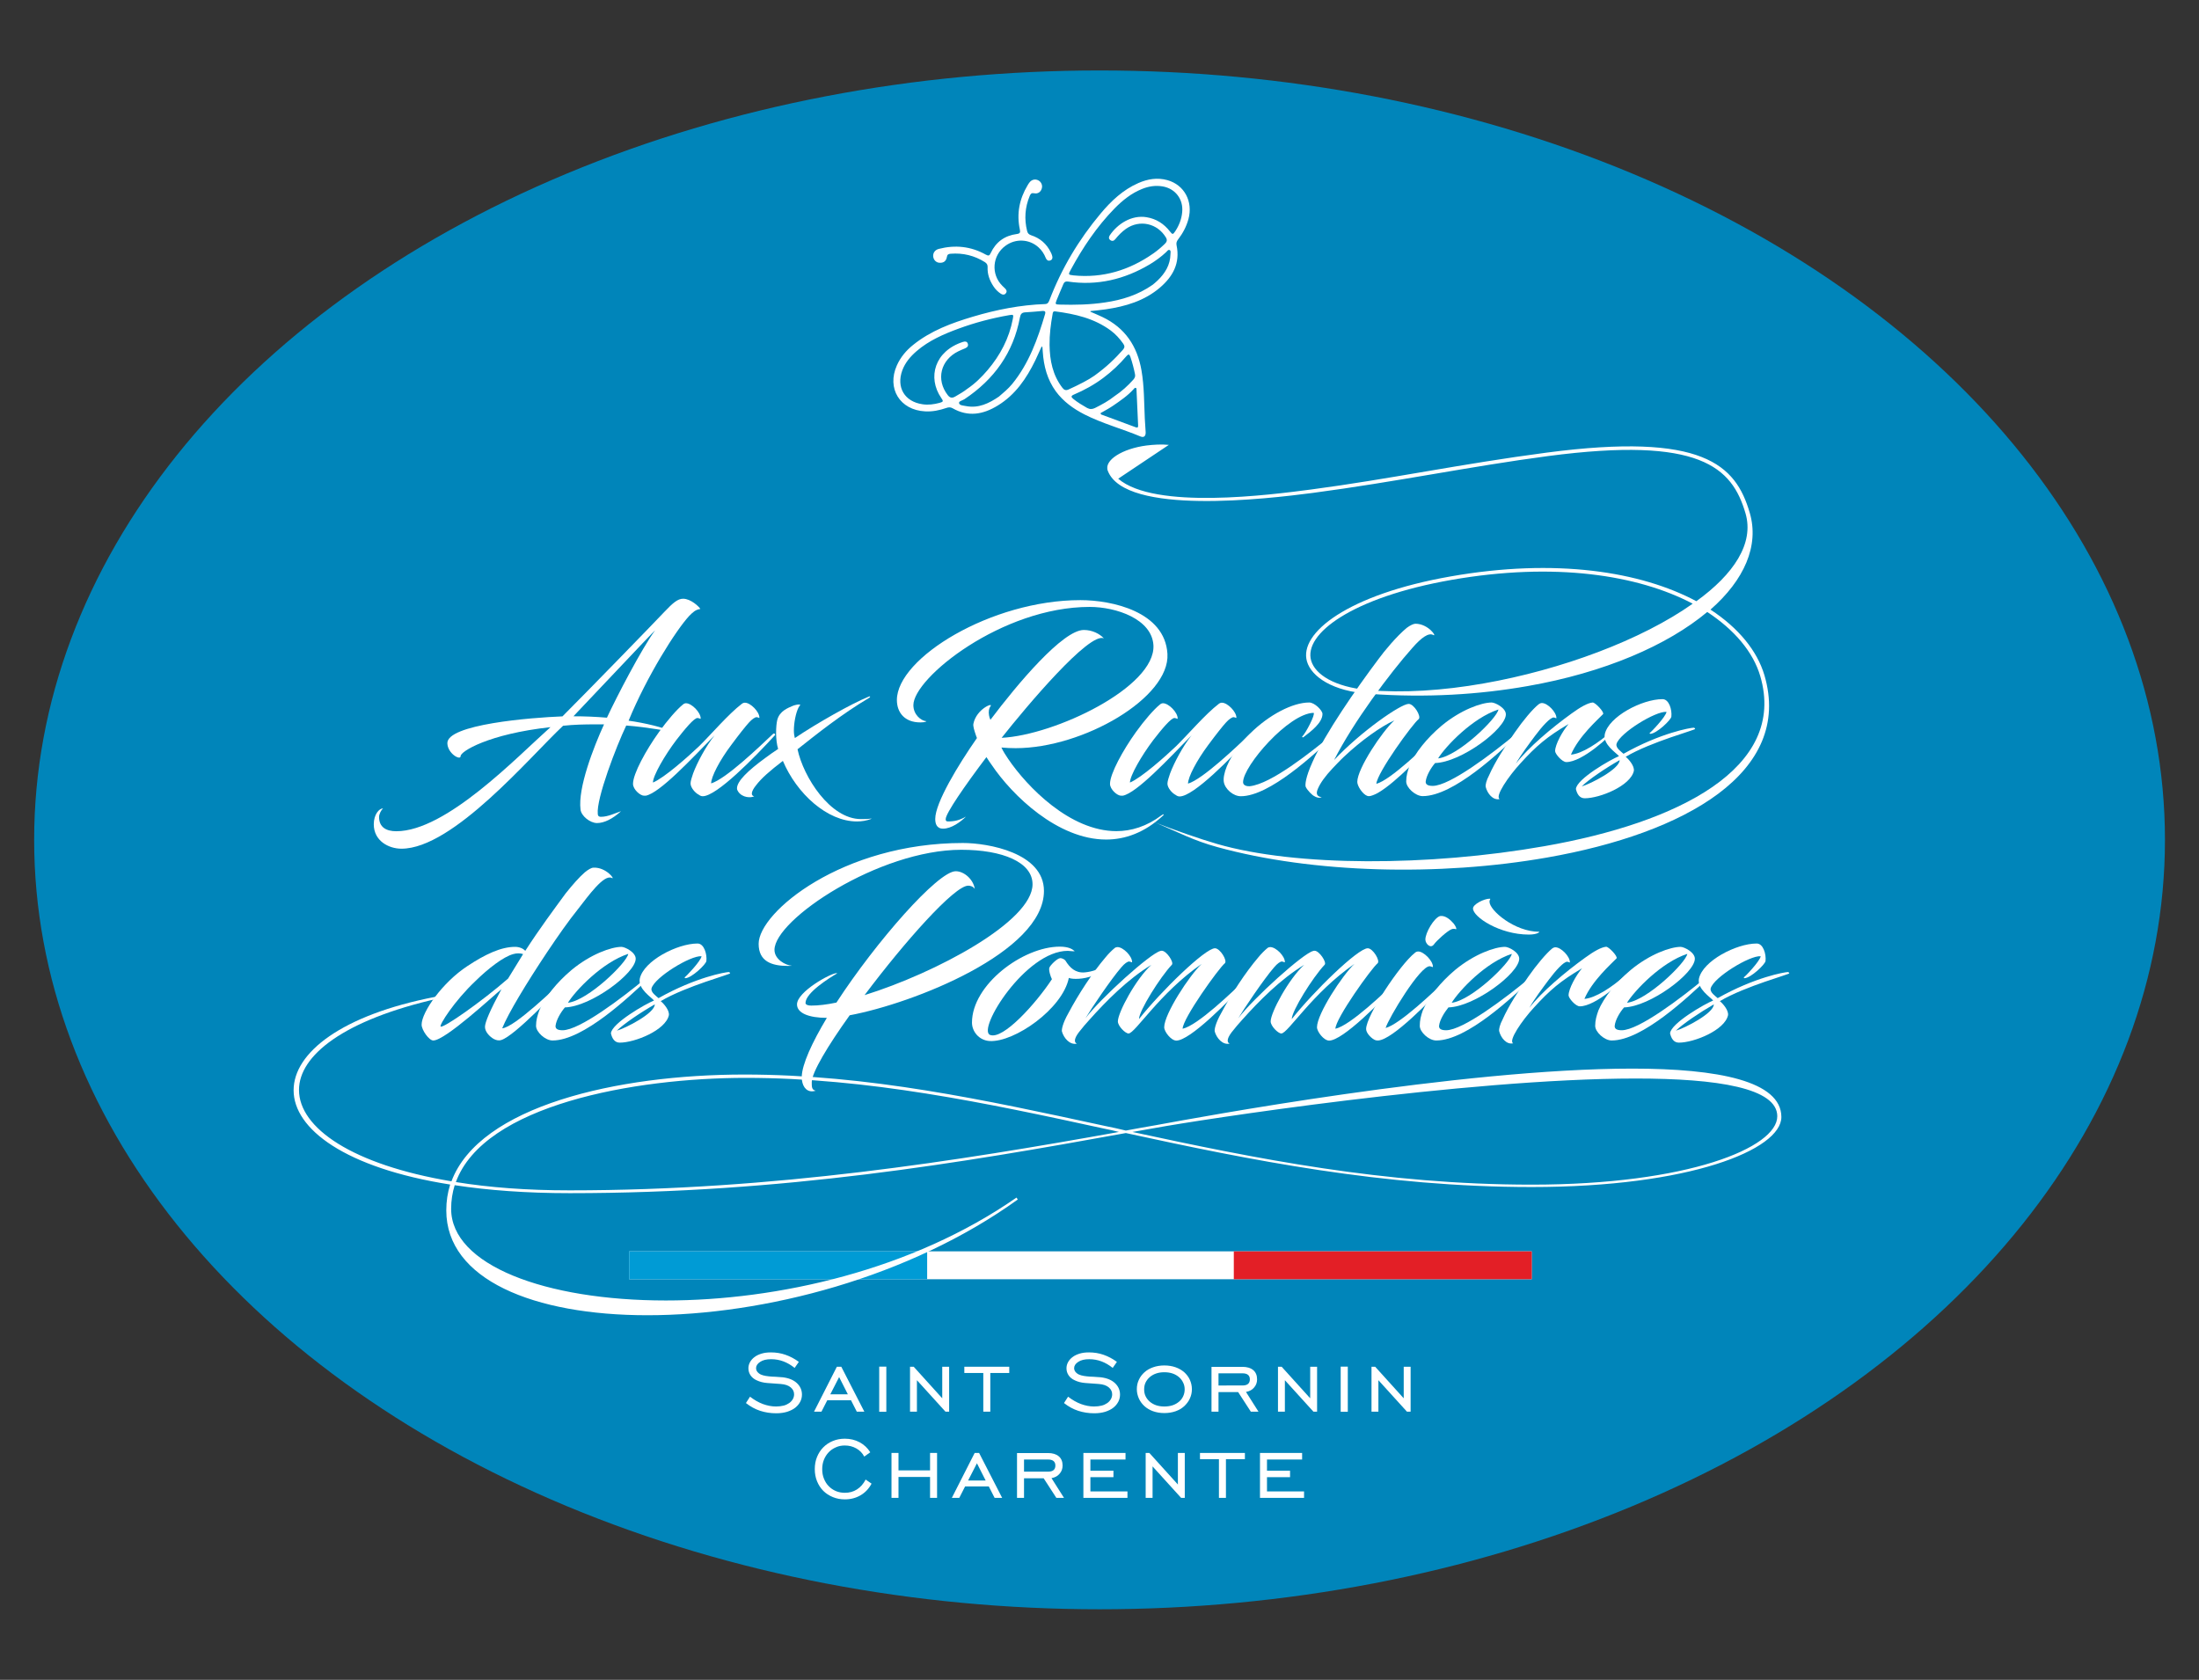 <svg xmlns="http://www.w3.org/2000/svg" xmlns:xlink="http://www.w3.org/1999/xlink" x="0px" y="0px" viewBox="0 0 204.09 155.91" style="enable-background:new 0 0 204.09 155.91;" xml:space="preserve"><rect x="0" y="0" width="204.09" height="155.91" fill="#333333" stroke="none"/><style type="text/css">	.st0{fill:#0085BA;}	.st1{fill:#FFFFFF;}	.st2{fill:#009BD5;}	.st3{fill:#E31F26;}</style><g id="Layer_1">	<ellipse class="st0" cx="102.05" cy="77.95" rx="98.88" ry="71.41"></ellipse>	<g>		<path class="st1" d="M69.61,129.63c0.39,0.3,0.79,0.53,1.19,0.68c0.41,0.15,0.82,0.23,1.22,0.23c0.26,0,0.49-0.03,0.7-0.08   s0.38-0.14,0.53-0.24c0.14-0.1,0.25-0.22,0.33-0.36s0.12-0.29,0.12-0.45c0-0.25-0.1-0.46-0.31-0.64   c-0.21-0.18-0.52-0.29-0.94-0.32c-0.46-0.03-0.87-0.06-1.24-0.09s-0.69-0.11-0.98-0.25c-0.25-0.11-0.44-0.27-0.57-0.46   s-0.2-0.41-0.2-0.65c0-0.21,0.05-0.4,0.15-0.58c0.1-0.18,0.24-0.34,0.42-0.47c0.18-0.14,0.4-0.24,0.66-0.32   c0.26-0.08,0.54-0.11,0.87-0.11c0.46,0,0.91,0.07,1.34,0.22c0.43,0.15,0.85,0.37,1.24,0.66l-0.39,0.56   c-0.67-0.54-1.39-0.81-2.18-0.81c-0.43,0-0.77,0.08-1.02,0.25c-0.25,0.16-0.38,0.36-0.38,0.58c0,0.19,0.09,0.35,0.26,0.48   c0.11,0.09,0.25,0.15,0.4,0.19c0.15,0.04,0.32,0.07,0.51,0.09c0.19,0.02,0.39,0.04,0.61,0.04c0.22,0.01,0.45,0.03,0.7,0.05   c0.57,0.07,1,0.25,1.31,0.54c0.31,0.29,0.47,0.65,0.47,1.06c0,0.23-0.05,0.46-0.16,0.67c-0.11,0.21-0.26,0.39-0.46,0.55   c-0.2,0.16-0.45,0.28-0.75,0.38c-0.3,0.09-0.63,0.14-1.02,0.14c-0.53,0-1.03-0.08-1.49-0.23s-0.9-0.39-1.32-0.72L69.61,129.63z"></path>		<path class="st1" d="M77.67,126.85h0.41l2.14,4.17h-0.7l-0.54-1.06h-2.2l-0.54,1.06h-0.69L77.67,126.85z M78.69,129.41l-0.81-1.6   l-0.82,1.6H78.69z"></path>		<path class="st1" d="M81.6,126.84h0.66v4.19H81.6V126.84z"></path>		<path class="st1" d="M84.46,126.85h0.34l2.65,2.93v-2.93h0.64v4.17h-0.34l-2.65-2.92v2.92h-0.64V126.85z"></path>		<path class="st1" d="M91.26,127.43H89.5v-0.58h4.17v0.58h-1.76v3.59h-0.65V127.43z"></path>		<path class="st1" d="M99.13,129.63c0.39,0.3,0.79,0.53,1.19,0.68c0.41,0.15,0.82,0.23,1.22,0.23c0.26,0,0.49-0.03,0.7-0.08   s0.38-0.14,0.53-0.24c0.14-0.1,0.25-0.22,0.33-0.36s0.12-0.29,0.12-0.45c0-0.25-0.1-0.46-0.31-0.64   c-0.21-0.18-0.52-0.29-0.94-0.32c-0.46-0.03-0.87-0.06-1.24-0.09s-0.69-0.11-0.98-0.25c-0.25-0.11-0.44-0.27-0.57-0.46   s-0.2-0.41-0.2-0.65c0-0.21,0.05-0.4,0.15-0.58c0.1-0.18,0.24-0.34,0.42-0.47c0.18-0.14,0.4-0.24,0.66-0.32   c0.26-0.08,0.54-0.11,0.87-0.11c0.46,0,0.91,0.07,1.34,0.22c0.43,0.15,0.85,0.37,1.24,0.66l-0.39,0.56   c-0.67-0.54-1.39-0.81-2.18-0.81c-0.43,0-0.77,0.08-1.02,0.25c-0.25,0.16-0.38,0.36-0.38,0.58c0,0.19,0.09,0.35,0.26,0.48   c0.11,0.09,0.25,0.15,0.4,0.19c0.15,0.04,0.32,0.07,0.51,0.09c0.19,0.02,0.39,0.04,0.61,0.04c0.22,0.01,0.45,0.03,0.7,0.05   c0.57,0.07,1,0.25,1.31,0.54c0.31,0.29,0.47,0.65,0.47,1.06c0,0.23-0.05,0.46-0.16,0.67c-0.11,0.21-0.26,0.39-0.46,0.55   c-0.2,0.16-0.45,0.28-0.75,0.38c-0.3,0.09-0.63,0.14-1.02,0.14c-0.53,0-1.03-0.08-1.49-0.23s-0.9-0.39-1.32-0.72L99.13,129.63z"></path>		<path class="st1" d="M108.06,131.15c-0.38,0-0.73-0.06-1.04-0.17s-0.58-0.27-0.8-0.47c-0.22-0.2-0.4-0.44-0.52-0.71   c-0.12-0.27-0.19-0.56-0.19-0.87c0-0.31,0.06-0.6,0.19-0.87c0.12-0.27,0.3-0.5,0.52-0.7c0.22-0.2,0.49-0.35,0.8-0.46   s0.66-0.17,1.04-0.17c0.39,0,0.74,0.06,1.05,0.17c0.31,0.11,0.58,0.27,0.8,0.46c0.22,0.2,0.4,0.43,0.52,0.7   c0.12,0.27,0.19,0.56,0.19,0.87c0,0.31-0.06,0.59-0.19,0.87c-0.12,0.27-0.3,0.5-0.52,0.71c-0.22,0.2-0.49,0.36-0.8,0.47   C108.8,131.09,108.45,131.15,108.06,131.15z M108.06,130.54c0.29,0,0.56-0.04,0.79-0.12c0.23-0.08,0.43-0.2,0.59-0.34   c0.17-0.14,0.29-0.31,0.38-0.51c0.09-0.2,0.13-0.41,0.13-0.62s-0.04-0.43-0.14-0.62c-0.09-0.2-0.22-0.37-0.38-0.51   c-0.16-0.14-0.36-0.26-0.59-0.34c-0.23-0.08-0.49-0.12-0.78-0.12s-0.54,0.04-0.77,0.12c-0.23,0.08-0.43,0.2-0.59,0.34   c-0.16,0.14-0.29,0.31-0.38,0.5c-0.09,0.19-0.13,0.4-0.13,0.63s0.04,0.44,0.13,0.63c0.09,0.19,0.22,0.36,0.38,0.5   c0.16,0.14,0.36,0.26,0.59,0.34C107.52,130.5,107.78,130.54,108.06,130.54z"></path>		<path class="st1" d="M113.09,131.02h-0.65v-4.16h2.87c0.43,0,0.76,0.1,1,0.3c0.24,0.2,0.36,0.49,0.36,0.86   c0,0.29-0.09,0.55-0.28,0.76c-0.18,0.22-0.43,0.35-0.75,0.41l1.16,1.83h-0.71l-1.18-1.82h-1.82V131.02z M115.31,128.59   c0.46,0,0.69-0.19,0.69-0.57c0-0.37-0.23-0.56-0.69-0.56h-2.22v1.13H115.31z"></path>		<path class="st1" d="M118.61,126.85h0.34l2.65,2.93v-2.93h0.64v4.17h-0.34l-2.65-2.92v2.92h-0.64V126.85z"></path>		<path class="st1" d="M124.43,126.84h0.66v4.19h-0.66V126.84z"></path>		<path class="st1" d="M127.29,126.85h0.34l2.65,2.93v-2.93h0.64v4.17h-0.34l-2.65-2.92v2.92h-0.64V126.85z"></path>		<path class="st1" d="M80.89,137.7c-0.25,0.47-0.59,0.83-1.02,1.08s-0.91,0.38-1.46,0.38c-0.4,0-0.77-0.07-1.11-0.21   c-0.34-0.14-0.64-0.33-0.89-0.58s-0.44-0.55-0.58-0.89c-0.14-0.35-0.21-0.72-0.21-1.13c0-0.41,0.07-0.79,0.21-1.13   c0.14-0.34,0.33-0.64,0.58-0.89c0.25-0.25,0.54-0.45,0.89-0.59c0.34-0.14,0.71-0.21,1.11-0.21c0.5,0,0.96,0.11,1.37,0.33   c0.41,0.22,0.74,0.53,0.99,0.93l-0.56,0.4c-0.17-0.33-0.42-0.58-0.74-0.76c-0.32-0.18-0.67-0.27-1.06-0.27   c-0.3,0-0.58,0.05-0.83,0.17c-0.26,0.11-0.48,0.26-0.67,0.46s-0.33,0.42-0.44,0.69c-0.11,0.27-0.16,0.57-0.16,0.88   c0,0.32,0.05,0.61,0.16,0.88c0.11,0.27,0.25,0.5,0.44,0.69c0.19,0.2,0.41,0.35,0.67,0.46s0.54,0.16,0.83,0.16   c0.42,0,0.79-0.1,1.12-0.31c0.33-0.21,0.6-0.51,0.81-0.92L80.89,137.7z"></path>		<path class="st1" d="M83.39,139.02h-0.65v-4.17h0.65v1.62h2.93v-1.62h0.65v4.17h-0.65v-1.94h-2.93V139.02z"></path>		<path class="st1" d="M90.46,134.85h0.41l2.14,4.17h-0.7l-0.54-1.06h-2.2l-0.54,1.06h-0.69L90.46,134.85z M91.48,137.41l-0.81-1.6   l-0.82,1.6H91.48z"></path>		<path class="st1" d="M95.04,139.02h-0.65v-4.16h2.87c0.43,0,0.76,0.1,1,0.3c0.24,0.2,0.36,0.49,0.36,0.86   c0,0.29-0.09,0.55-0.28,0.76c-0.18,0.22-0.43,0.35-0.75,0.41l1.16,1.83h-0.71l-1.18-1.82h-1.82V139.02z M97.26,136.59   c0.46,0,0.69-0.19,0.69-0.57c0-0.37-0.23-0.56-0.69-0.56h-2.22v1.13H97.26z"></path>		<path class="st1" d="M100.55,134.85h3.91v0.61h-3.26v1.04h2.14v0.6h-2.14v1.32h3.44v0.6h-4.09V134.85z"></path>		<path class="st1" d="M106.33,134.85h0.34l2.65,2.93v-2.93h0.64v4.17h-0.34l-2.65-2.92v2.92h-0.64V134.85z"></path>		<path class="st1" d="M113.13,135.43h-1.76v-0.58h4.17v0.58h-1.76v3.59h-0.65V135.43z"></path>		<path class="st1" d="M116.94,134.85h3.91v0.61h-3.26v1.04h2.14v0.6h-2.14v1.32h3.44v0.6h-4.09V134.85z"></path>	</g></g><g id="Layer_1_copy_2">	<g>		<g>			<rect x="58.39" y="116.14" class="st1" width="83.77" height="2.59"></rect>		</g>		<rect x="58.39" y="116.14" class="st2" width="27.66" height="2.59"></rect>		<rect x="114.51" y="116.14" class="st3" width="27.66" height="2.59"></rect>	</g>	<g>		<g id="BzMKbH.tif_00000033330194391407545380000000702730342787231379_">			<g>				<path class="st1" d="M101.2,28.93c0.38,0.17,0.76,0.32,1.13,0.5c2.09,1,3.22,2.7,3.61,4.94c0.26,1.49,0.24,2.99,0.31,4.49     c0.02,0.43,0.06,0.85,0.08,1.27c0.01,0.35-0.17,0.51-0.48,0.38c-1.72-0.72-3.54-1.2-5.21-2.05c-1.03-0.53-1.96-1.2-2.65-2.14     c-0.79-1.09-1.12-2.33-1.21-3.66c-0.01-0.14-0.02-0.28-0.03-0.42c0-0.02-0.02-0.04-0.07-0.09c-0.2,0.44-0.39,0.87-0.59,1.29     c-0.82,1.68-1.85,3.2-3.49,4.2c-1.35,0.83-2.74,1.08-4.19,0.25c-0.2-0.11-0.37-0.1-0.57-0.03c-0.64,0.22-1.3,0.36-1.98,0.32     c-2.34-0.12-3.58-2.13-2.62-4.27c0.34-0.76,0.86-1.38,1.51-1.9c1.64-1.32,3.57-2.03,5.55-2.62c2.18-0.65,4.41-1.09,6.7-1.17     c0.24-0.01,0.31-0.15,0.39-0.34c1.13-2.96,2.73-5.64,4.76-8.06c0.98-1.17,2.08-2.21,3.5-2.83c0.87-0.38,1.77-0.53,2.7-0.27     c1.57,0.44,2.39,1.98,1.95,3.61c-0.19,0.7-0.52,1.32-0.96,1.89c-0.13,0.17-0.19,0.33-0.14,0.56c0.34,1.64-0.34,2.88-1.54,3.91     c-1.45,1.24-3.2,1.75-5.04,2.02c-0.47,0.07-0.94,0.11-1.4,0.16C101.2,28.89,101.2,28.91,101.2,28.93z M107.03,23.53     c0.39-0.27,0.75-0.58,1.09-0.91c0.17-0.17,0.23-0.33,0.1-0.56c-0.79-1.34-2.45-1.71-3.72-0.82c-0.38,0.27-0.7,0.6-0.99,0.96     c-0.13,0.16-0.29,0.21-0.47,0.08c-0.16-0.13-0.14-0.29-0.04-0.44c0.71-1.05,2.01-1.91,3.41-1.68c0.91,0.15,1.62,0.61,2.18,1.33     c0.23,0.29,0.27,0.29,0.48-0.02c0.36-0.54,0.59-1.13,0.65-1.78c0.12-1.2-0.64-2.19-1.82-2.39c-0.67-0.11-1.3-0.01-1.91,0.24     c-1,0.4-1.81,1.06-2.55,1.81c-1.65,1.69-2.95,3.63-4.07,5.7c-0.24,0.44-0.23,0.45,0.26,0.51     C102.36,25.83,104.81,25.08,107.03,23.53z M89.77,36.09c0.73-0.49,1.33-1.09,1.89-1.74c1.18-1.39,2-2.95,2.34-4.75     c0.08-0.4,0.06-0.42-0.34-0.35c-1.6,0.28-3.17,0.69-4.69,1.25c-1.39,0.51-2.75,1.1-3.89,2.08c-0.58,0.5-1.07,1.07-1.34,1.8     c-0.57,1.58,0.22,2.9,1.88,3.14c0.54,0.08,1.06,0.01,1.58-0.13c0.36-0.1,0.37-0.15,0.16-0.45c-1.32-1.92-0.6-4.37,2.02-5.21     c0.19-0.06,0.37-0.05,0.44,0.16c0.08,0.23-0.05,0.35-0.25,0.44c-0.21,0.09-0.42,0.17-0.62,0.27c-1.66,0.81-2.1,2.64-0.99,4.07     c0.21,0.27,0.41,0.3,0.7,0.13C89.04,36.58,89.43,36.36,89.77,36.09z M101.57,34.87c1.19-0.86,1.94-1.61,2.65-2.41     c0.17-0.19,0.18-0.35,0.03-0.56c-0.33-0.47-0.71-0.89-1.17-1.23c-1.53-1.13-3.31-1.53-5.14-1.77c-0.21-0.03-0.23,0.11-0.25,0.26     c-0.17,0.94-0.29,1.89-0.28,2.86c0.02,1.43,0.29,2.8,1.19,3.97c0.16,0.21,0.32,0.27,0.57,0.16     C100.12,35.72,101.04,35.25,101.57,34.87z M106.98,26.43c0.1-0.08,0.28-0.23,0.45-0.39c0.7-0.67,1.18-1.45,1.2-2.44     c0-0.14,0.06-0.33-0.07-0.39c-0.14-0.07-0.24,0.11-0.34,0.2c-0.46,0.43-0.97,0.8-1.5,1.12c-2.35,1.4-4.88,2.01-7.62,1.6     c-0.22-0.03-0.33,0.05-0.41,0.24c-0.21,0.5-0.43,1-0.63,1.5c-0.14,0.36-0.12,0.39,0.29,0.4c1.41,0.04,2.82,0.01,4.21-0.2     C104.11,27.84,105.59,27.4,106.98,26.43z M92.71,36.81c0.41-0.35,0.86-0.72,1.23-1.17c1.56-1.91,2.37-4.18,3.06-6.51     c0.06-0.21-0.03-0.28-0.23-0.27c-0.54,0.05-1.08,0.1-1.63,0.13c-0.32,0.02-0.42,0.17-0.48,0.47c-0.61,3.28-2.4,5.76-5.15,7.59     c-0.18,0.12-0.54,0.18-0.5,0.37c0.05,0.22,0.41,0.22,0.65,0.27C90.81,37.91,91.77,37.45,92.71,36.81z M103.45,36.76     c0.65-0.43,1.22-0.95,1.73-1.52c0.13-0.15,0.21-0.3,0.16-0.51c-0.11-0.55-0.25-1.08-0.43-1.61c-0.09-0.27-0.19-0.27-0.37-0.06     c-0.64,0.75-1.35,1.42-2.14,2.01c-0.84,0.63-1.76,1.14-2.73,1.55c-0.28,0.12-0.28,0.23-0.05,0.41c0.4,0.32,0.83,0.58,1.27,0.83     c0.26,0.14,0.48,0.13,0.73,0.01C102.26,37.55,102.89,37.21,103.45,36.76z M102.29,38.26c-0.06,0.02-0.15,0.05-0.14,0.13     c0.02,0.09,0.12,0.11,0.19,0.13c1.02,0.38,2.03,0.76,3.05,1.13c0.15,0.06,0.25,0.05,0.24-0.15c-0.05-1.11-0.1-2.22-0.15-3.32     c0-0.07,0.01-0.16-0.07-0.18c-0.09-0.03-0.15,0.06-0.2,0.12c-0.55,0.61-1.23,1.07-1.9,1.53     C102.99,37.87,102.64,38.06,102.29,38.26z"></path>				<path class="st1" d="M93.32,22.81c-1.23,0.89-1.37,2.65-0.29,3.72c0.08,0.08,0.17,0.16,0.26,0.25c0.13,0.13,0.19,0.28,0.06,0.44     c-0.12,0.16-0.29,0.15-0.45,0.05c-0.28-0.18-0.52-0.42-0.7-0.7c-0.35-0.53-0.57-1.12-0.54-1.77c0.01-0.22-0.07-0.35-0.25-0.47     c-0.97-0.61-2.03-0.87-3.18-0.78c-0.2,0.02-0.31,0.06-0.35,0.3c-0.06,0.38-0.31,0.56-0.67,0.54c-0.32-0.01-0.57-0.26-0.6-0.59     c-0.03-0.33,0.17-0.61,0.52-0.7c1.52-0.39,2.98-0.24,4.36,0.53c0.26,0.14,0.34,0.11,0.46-0.15c0.48-1.02,1.29-1.61,2.41-1.76     c0.32-0.04,0.35-0.15,0.29-0.43c-0.31-1.46-0.04-2.82,0.72-4.09c0.05-0.09,0.11-0.18,0.18-0.27c0.21-0.27,0.53-0.34,0.82-0.19     c0.27,0.14,0.41,0.46,0.32,0.75c-0.09,0.32-0.36,0.52-0.7,0.45c-0.24-0.05-0.33,0.03-0.42,0.24c-0.44,1.06-0.52,2.15-0.24,3.27     c0.05,0.2,0.16,0.31,0.36,0.38c0.84,0.27,1.46,0.81,1.84,1.6c0.05,0.1,0.09,0.19,0.12,0.3c0.06,0.19,0.03,0.37-0.17,0.44     c-0.21,0.08-0.34-0.04-0.42-0.22c-0.15-0.38-0.36-0.71-0.67-0.99C95.55,22.19,94.27,22.11,93.32,22.81z"></path>			</g>		</g>		<g>			<g>				<g>					<path class="st1" d="M58.34,66.89c1.43,0.19,3.46,0.67,3.8,0.97c0,0.04-1.97-0.37-4-0.52h-0.02c-0.91,1.9-2.79,6.79-2.64,8.21      c0.02,0.24,0.17,0.26,0.3,0.26c0.65,0,1.34-0.35,1.86-0.52c-0.78,0.71-1.56,1.1-2.23,1.1c-0.65,0-1.47-0.67-1.53-1.25      c-0.26-2.01,1.21-5.79,2.18-7.91c-0.28,0-0.54,0-0.82,0c-0.99,0-1.97,0.02-2.98,0.13c-3.03,2.83-10.2,11.41-15,11.41      c-1.17,0-2.57-0.71-2.57-2.27c0-0.91,0.5-1.47,0.86-1.47c-0.17,0.15-0.37,0.52-0.37,0.8c0,0.95,0.67,1.32,1.6,1.32      c4.63,0,11.18-6.87,14.31-9.66c-5.75,0.63-8.39,2.27-8.34,2.7c-0.02,0.41-1.19-0.24-1.23-1.19c-0.09-1.77,7.78-2.4,10.66-2.51      h0.02c2.23-2.23,8.3-8.47,9.47-9.71c0.78-0.82,1.23-1.21,1.73-1.21c0.71,0,1.49,0.74,1.6,0.95c-0.45,0.06-0.69,0.3-1.04,0.65      C62.73,58.5,60.05,62.74,58.34,66.89z M53.22,66.48c1.02,0,2.05,0.04,3.11,0.13c0.89-1.92,3.22-6.4,4.47-8.11      C60.57,58.72,60.35,58.94,53.22,66.48z"></path>					<path class="st1" d="M66.32,68.25c-2.18,2.23-5.08,5.34-6.38,5.6c-0.04,0-0.17,0-0.17,0c-0.35,0-1.02-0.58-1.02-1.1      c0-0.93,1.19-3.11,2.42-4.82c0.76-1.06,1.66-2.1,2.2-2.53c0.11-0.11,0.24-0.13,0.3-0.13c0.52,0,1.36,0.84,1.36,1.41      c0,0.09-0.09-0.02-0.28-0.04c-0.32-0.04-1.23,1.08-1.97,2.03c-1.1,1.45-2.18,3.33-2.18,3.96c1.04-0.43,3.24-2.38,4.28-3.37      c1.12-1.1,2.72-2.98,3.96-3.93c0.11-0.09,0.22-0.11,0.3-0.11c0.52,0,1.34,0.84,1.34,1.38c0,0.09-0.06-0.02-0.26-0.04      c-0.15,0-0.43,0.19-0.71,0.5c-0.32,0.35-0.93,1.12-1.64,2.08C66.79,70.57,66,72.1,66,72.71c1.36-0.41,4.43-3.35,5.75-4.6      c0.13-0.11,0.24,0.07,0.17,0.13c-1.88,2.05-5.4,5.66-6.7,5.66c-0.11,0-0.24-0.04-0.35-0.13c-0.35-0.17-0.78-0.67-0.78-1.06      c0-0.22,0.13-0.61,0.24-0.93C64.7,70.78,65.52,69.25,66.32,68.25z"></path>					<path class="st1" d="M71.05,70.33c0.37-0.28,0.78-0.56,1.17-0.82c-0.13-0.41-0.19-0.97-0.19-1.49c0-0.48,0.04-0.93,0.11-1.21      c0.22-0.82,0.97-1.1,1.49-1.32c0.19-0.06,0.56-0.17,0.65-0.06c-0.04,0.04-0.06,0.06-0.17,0.24c-0.26,0.52-0.43,1.43-0.43,2.14      c0,0.26,0.04,0.52,0.09,0.69c2.08-1.4,5.27-3.2,6.87-3.85c0.15-0.06,0.15,0.04,0.04,0.11c-2.53,1.49-4.97,3.44-6.66,4.78      c0.54,2.57,3.03,6.48,5.88,6.48c0.32,0,0.63,0,0.89-0.04c0.06-0.02,0.15,0,0.02,0.04c-0.39,0.15-0.84,0.22-1.28,0.22      c-2.75,0-5.58-2.57-6.87-5.62c-1.19,0.91-1.99,1.6-2.51,2.29c-0.45,0.56-0.48,0.95-0.15,0.99c-0.3,0.17-1.1,0.15-1.49-0.43      c-0.06-0.09-0.11-0.19-0.11-0.3C68.4,72.51,69.39,71.54,71.05,70.33z"></path>					<path class="st1" d="M103.61,77.14c1.38,0,2.81-0.43,4.19-1.47c0.22-0.17,0.26-0.06,0.13,0.04c-1.71,1.58-3.52,2.21-5.27,2.21      c-4.5,0-8.73-4.11-10.63-6.94c-0.13-0.17-0.3-0.43-0.48-0.71c-2.01,2.66-3.78,5.23-3.78,5.75c0,0.13,0.02,0.22,0.22,0.22      c0.61,0,1.06-0.11,1.66-0.45c-0.5,0.5-1.36,1.12-2.12,1.12c-0.65,0-0.73-0.54-0.73-0.91c0-1.49,2.12-4.99,3.87-7.5l-0.09-0.24      c-0.17-0.5-0.28-0.86-0.24-1.08c0.28-1.4,1.92-2.03,1.58-1.62c-0.13,0.17-0.19,0.48-0.13,0.82c0.02,0.13,0.06,0.28,0.13,0.43      c2.51-3.33,6.72-8.34,8.67-8.34c0.78,0,1.47,0.35,1.86,0.78c-1.34-0.63-7.18,6.31-9.49,9.23c4.93-0.24,14.31-4.71,14.09-8.6      c-0.15-2.42-3.44-3.55-5.92-3.55c-8.13,0-16.36,6.59-16.36,9.12c0,0.86,0.69,1.45,1.21,1.49c0,0-0.06,0.11-0.56,0.11      c-1.47,0-2.18-0.93-2.18-2.08c0-3.89,8.75-9.27,17.03-9.27c2.92,0,7.85,1.06,8.08,4.99c0.24,4.06-7.8,8.75-14.09,8.75      c-0.45,0-0.89-0.02-1.32-0.06c0.17,0.37,0.41,0.73,0.63,1.06C95.33,73.03,99.31,77.14,103.61,77.14z"></path>					<path class="st1" d="M110.59,68.25c-2.18,2.23-5.08,5.34-6.38,5.6c-0.04,0-0.17,0-0.17,0c-0.35,0-1.02-0.58-1.02-1.1      c0-0.93,1.19-3.11,2.42-4.82c0.76-1.06,1.66-2.1,2.2-2.53c0.11-0.11,0.24-0.13,0.3-0.13c0.52,0,1.36,0.84,1.36,1.41      c0,0.09-0.09-0.02-0.28-0.04c-0.32-0.04-1.23,1.08-1.97,2.03c-1.1,1.45-2.18,3.33-2.18,3.96c1.04-0.43,3.24-2.38,4.28-3.37      c1.12-1.1,2.72-2.98,3.96-3.93c0.11-0.09,0.22-0.11,0.3-0.11c0.52,0,1.34,0.84,1.34,1.38c0,0.09-0.06-0.02-0.26-0.04      c-0.15,0-0.43,0.19-0.71,0.5c-0.32,0.35-0.93,1.12-1.64,2.08c-1.08,1.45-1.88,2.98-1.88,3.59c1.36-0.41,4.43-3.35,5.75-4.6      c0.13-0.11,0.24,0.07,0.17,0.13c-1.88,2.05-5.4,5.66-6.7,5.66c-0.11,0-0.24-0.04-0.35-0.13c-0.35-0.17-0.78-0.67-0.78-1.06      c0-0.22,0.13-0.61,0.24-0.93C108.97,70.78,109.79,69.25,110.59,68.25z"></path>					<path class="st1" d="M116,72.97c1.99-0.22,5.62-3.13,7.72-4.84c0.07-0.04,0.22,0.04,0.15,0.11c-1.86,1.75-6.03,5.66-8.71,5.66      c-0.69,0-1.47-0.65-1.58-1.34c-0.02-0.17-0.02-0.39,0.04-0.65c0.17-0.91,0.95-2.42,2.4-3.83c1.77-1.75,3.96-2.88,5.49-2.88      c0.5,0,1.23,0.74,1.23,1.06c0,0.82-1.06,1.62-1.77,2.16c-0.04,0.04-0.15,0-0.11-0.06c0.35-0.35,1.23-2.05,1.06-2.2      c-2.31,0.04-6.55,4.93-6.55,6.44C115.37,72.94,115.8,72.99,116,72.97z"></path>					<path class="st1" d="M123.82,70.54c2.46-2.62,6.18-5.21,6.92-5.21c0.5,0,1.19,1.17,0.93,1.41c-0.56,0.43-3.87,4.99-3.93,6.01      c1.34-0.37,4.41-3.37,5.77-4.65c0.15-0.11,0.26,0.07,0.19,0.13c-1.56,1.66-4.13,4.37-5.75,5.32c-0.17,0.11-0.5,0.26-0.73,0.32      c-0.09,0.02-0.17,0.04-0.32,0c-0.43-0.15-0.93-0.91-0.93-1.3c0-1.23,2.31-4.69,3.44-5.71c-1.28,0.58-3.11,1.9-4.67,3.37      c-0.22,0.19-1.08,1.1-1.08,1.1c-0.65,0.69-1.12,1.34-1.34,1.86c-0.19,0.43-0.15,0.73,0.35,0.8c-0.26,0.11-0.5,0.02-0.71-0.11      c-0.15-0.06-0.63-0.52-0.78-0.86c-0.06-0.17-0.02-0.86,0.63-2.29c1.15-2.62,4.09-6.85,6.12-9.55c0.58-0.8,1.69-2.12,2.62-2.9      c0.35-0.26,0.65-0.39,0.82-0.39c1.21,0,2.05,1.28,1.64,1.04c-0.43-0.22-1.08,0.24-1.9,1.17      C128.97,62.5,125.58,67.06,123.82,70.54z"></path>					<path class="st1" d="M132.32,72.53c-0.02,0.26,0.17,0.41,0.65,0.41c1.58,0,5.53-3,7.72-4.82c0.06-0.04,0.22,0.06,0.15,0.13      c-1.62,1.51-5.92,5.64-8.8,5.64c-0.67,0-1.53-0.78-1.53-1.36c0-0.52,0.13-0.95,0.3-1.43c0.52-1.23,1.62-2.59,2.98-3.74      c1.79-1.49,3.72-2.16,4.65-2.16c0.32,0,1.32,0.5,1.32,1.1c0,1.34-4.15,4.45-6.57,4.52C132.8,71.28,132.39,71.97,132.32,72.53z       M133.47,70.39c1.88-0.22,5.47-3.72,5.6-4.54C136.67,66.63,134.18,69.25,133.47,70.39z"></path>					<path class="st1" d="M142.81,65.36c0.13-0.09,0.22-0.11,0.3-0.11c0.52,0,1.34,0.84,1.34,1.38c0,0.09-0.07-0.02-0.24-0.04      c-0.32-0.02-1.08,0.82-1.73,1.69c-0.58,0.78-1.34,1.79-1.79,2.59c1.15-1.49,3.31-3.31,5.17-4.65c0.84-0.61,1.49-0.97,1.95-1.02      c0.24-0.02,1.12,0.91,0.97,1.08c-0.48,0.5-2.27,2.08-2.98,3.76c1.04-0.09,2.53-1.06,3.87-2.25c0.02-0.02,0.15-0.04,0.17,0      c-0.39,0.52-2.98,2.94-4.47,2.94c-0.39,0-1.04-0.76-1.04-1.02c0-0.61,0.69-1.86,1.25-2.51c-1.99,1.17-3,2.03-4.47,3.65      c-1.1,1.19-2.4,3.09-1.92,3.31c-0.63,0.15-1.15-0.52-1.3-1.12c-0.04-0.19,0.06-0.61,0.32-1.1c0.54-1.23,1.51-2.72,2.38-3.96      C141.34,66.89,142.26,65.79,142.81,65.36z"></path>					<path class="st1" d="M150.03,69.05c-0.09,0.37,0.43,0.71,0.65,0.91c3.46-1.95,6.23-2.42,6.51-2.42c0.04,0,0.13,0.04,0.13,0.11      c0.19,0.06-4.09,1.19-6.44,2.59c0.28,0.22,0.82,0.84,0.76,1.3c-0.3,1.4-3.16,2.55-4.56,2.55c-0.48,0-0.71-0.39-0.82-0.86      c0.06-0.93,3.24-2.75,4-3.05c-0.24-0.3-1.51-1.08-1.32-2.03c0.35-1.64,3.46-3.26,5.36-3.26c0.61,0,0.89,0.99,0.82,1.62      c-0.02,0.3-1.38,1.6-1.97,1.6c-0.02,0-0.07-0.09-0.04-0.09c0.07,0,1.51-1.51,1.56-1.95C153.66,65.98,150.31,68.04,150.03,69.05      z M146.8,72.99c0.84-0.24,3.52-1.62,3.52-2.44C149.03,71.28,147.43,72.36,146.8,72.99z"></path>				</g>			</g>			<g>				<g>					<path class="st1" d="M48.75,88.25c1.34-2.08,2.68-3.87,3.74-5.32c0.67-0.84,1.28-1.53,1.79-1.97c0.32-0.26,0.61-0.43,0.8-0.43      c1.21-0.06,2.08,1.19,1.69,0.95c-0.73-0.35-2.18,1.69-3.09,2.85c-0.95,1.19-1.84,2.46-2.9,4.04c-1.9,2.85-3.63,5.71-4.17,7.07      c1.15-0.09,4.95-3.78,5.9-4.67c0.13-0.11,0.24,0.07,0.17,0.13c-1.04,1.17-4.91,5.23-6.14,5.62c-0.26,0.09-0.5,0.02-0.71-0.09      c-0.35-0.19-0.82-0.65-0.82-1.12c0-0.43,0.48-1.56,1.53-3.5c-0.76,0.61-5.21,4.76-6.33,4.76c-0.39,0-1.08-0.97-1.08-1.47      c0-1.17,1.95-3.93,4.24-5.43c1.66-1.1,3.13-1.79,4.43-1.79C48.21,87.88,48.55,88.03,48.75,88.25z M48.55,88.55      c-0.28-0.09-0.61-0.09-0.91,0c-0.91,0.24-2.33,1.34-3.52,2.51c-1.95,1.84-3.39,4.11-3.22,4.22c0.26,0.15,3.72-2.25,6.25-4.45      L48.55,88.55z"></path>					<path class="st1" d="M51.56,95.21c-0.02,0.26,0.17,0.41,0.65,0.41c1.58,0,5.53-3,7.72-4.82c0.06-0.04,0.22,0.06,0.15,0.13      c-1.62,1.51-5.92,5.64-8.8,5.64c-0.67,0-1.53-0.78-1.53-1.36c0-0.52,0.13-0.95,0.3-1.43c0.52-1.23,1.62-2.59,2.98-3.74      c1.79-1.49,3.72-2.16,4.65-2.16c0.32,0,1.32,0.5,1.32,1.1c0,1.34-4.15,4.45-6.57,4.52C52.04,93.96,51.63,94.65,51.56,95.21z       M52.71,93.07c1.88-0.22,5.47-3.72,5.6-4.54C55.91,89.31,53.42,91.92,52.71,93.07z"></path>					<path class="st1" d="M60.47,91.73c-0.09,0.37,0.43,0.71,0.65,0.91c3.46-1.95,6.23-2.42,6.51-2.42c0.04,0,0.13,0.04,0.13,0.11      c0.19,0.06-4.09,1.19-6.44,2.59c0.28,0.22,0.82,0.84,0.76,1.3c-0.3,1.4-3.16,2.55-4.56,2.55c-0.48,0-0.71-0.39-0.82-0.86      c0.06-0.93,3.24-2.75,4-3.05c-0.24-0.3-1.51-1.08-1.32-2.03c0.35-1.64,3.46-3.26,5.36-3.26c0.61,0,0.89,0.99,0.82,1.62      c-0.02,0.3-1.38,1.6-1.97,1.6c-0.02,0-0.07-0.09-0.04-0.09c0.06,0,1.51-1.51,1.56-1.95C64.1,88.66,60.75,90.71,60.47,91.73z       M57.25,95.66c0.84-0.24,3.52-1.62,3.52-2.44C59.47,93.96,57.87,95.04,57.25,95.66z"></path>					<path class="st1" d="M76.74,94.47c-1.69,0-2.77-0.45-2.77-1.25c0-1.17,3.13-2.9,3.67-2.9c0.02,0,0.04,0,0.06,0.02      c-0.67,0.39-2.94,1.79-2.94,2.75c0,0.11,0.13,0.24,0.54,0.24c0.65,0,1.43-0.09,2.33-0.28c3.67-5.64,9.42-12.19,11.07-12.19      c0.78,0,1.64,0.76,1.77,1.64c-0.17-0.24-0.41-0.3-0.61-0.3c-1.28,0-5.92,5.23-9.62,10.16c6.59-2.05,15.59-6.83,15.59-10.29      c0-2.05-2.79-3.2-6.61-3.2c-7.63,0-17.34,6.48-17.34,9.29c0,0.89,1.04,1.43,1.6,1.47c0,0,0,0.02-0.35,0.02      c-1.53,0-2.72-0.43-2.72-2.05c0-2.94,7.78-9.36,18.96-9.36c2.33,0,7.52,0.91,7.52,4.45c0,5.68-12.13,10.44-18.03,11.54      c-2.03,2.83-3.52,5.32-3.52,6.2c0,0.41-0.02,0.73,0.37,0.8c-0.11,0.04-0.26,0.06-0.35,0.06c-0.58,0-0.95-0.54-0.95-1.34      C74.43,98.8,75.36,96.77,76.74,94.47z"></path>					<path class="st1" d="M99.1,88.25c-3.91,0-8.43,7.28-7.22,7.8c1.21,0.5,4.3-2.96,5.75-5.17c-0.11-0.19-0.32-0.84-0.24-1.06      c0.07-0.22,0.71-0.86,0.99-0.89c0.22-0.02,0.45,0.15,0.5,0.22c0.41,0.67,0.93,1.17,1.79,1.1c1.45-0.13,2.25-0.97,2.49-0.95      c-0.11,0.3-0.97,1.02-2.03,1.36c-0.48,0.15-0.93,0.19-1.28,0.19c-0.32,0-0.54-0.04-0.65-0.09c-0.58,2.88-5.06,5.99-7.35,5.86      c-0.99-0.06-1.64-0.89-1.64-1.71c0-3.52,4.73-7.05,8.15-7.05c0.82,0,1.17,0.24,1.32,0.37c0.11,0.06,0.04,0.06-0.04,0.06      C99.42,88.29,99.25,88.25,99.1,88.25z"></path>					<path class="st1" d="M108.05,95.34c0-1.23,2.36-4.84,3.48-5.88c-3.93,2.72-6.18,6.46-6.79,6.46c-0.3,0-0.99-0.69-0.99-1.12      c0-0.82,1.66-3.93,3.11-5.25c-2.18,1.32-4.19,3.35-5.77,5.12c-0.37,0.41-0.61,0.69-0.76,0.89c-0.61,0.71-0.71,1.15-0.39,1.3      c-0.65,0.15-1.21-0.52-1.38-1.12c-0.04-0.15,0.04-0.73,0.61-1.73c0.93-1.75,2.23-3.74,3.42-5.14c0.3-0.37,0.61-0.67,0.84-0.86      c0.09-0.09,0.22-0.11,0.28-0.11c0.54,0,1.36,0.84,1.36,1.38c0,0.09-0.09-0.02-0.26-0.04c-0.15-0.02-0.45,0.19-0.74,0.54      c-0.93,1.06-2.83,3.89-3.33,4.73c1.38-1.84,6.05-6.05,6.96-6.25c0.04-0.02,0.09-0.02,0.13-0.02c0.43,0,1.15,1.08,0.93,1.3      c-1.1,1.17-3.05,4.28-3.05,5.04c2.03-2.57,6.14-6.57,7.05-6.57c0.48,0,1.19,1.17,0.91,1.4c-0.54,0.43-3.91,5.12-3.91,6.07      c1.41-0.32,4.56-3.37,5.94-4.69c0.15-0.11,0.26,0.07,0.19,0.13c-1.88,2.05-5.45,5.66-6.72,5.66      C108.68,96.57,108.05,95.75,108.05,95.34z"></path>					<path class="st1" d="M122.23,95.34c0-1.23,2.36-4.84,3.48-5.88c-3.93,2.72-6.18,6.46-6.79,6.46c-0.3,0-0.99-0.69-0.99-1.12      c0-0.82,1.66-3.93,3.11-5.25c-2.18,1.32-4.19,3.35-5.77,5.12c-0.37,0.41-0.61,0.69-0.76,0.89c-0.61,0.71-0.71,1.15-0.39,1.3      c-0.65,0.15-1.21-0.52-1.38-1.12c-0.04-0.15,0.04-0.73,0.61-1.73c0.93-1.75,2.23-3.74,3.42-5.14c0.3-0.37,0.61-0.67,0.84-0.86      c0.09-0.09,0.22-0.11,0.28-0.11c0.54,0,1.36,0.84,1.36,1.38c0,0.09-0.09-0.02-0.26-0.04c-0.15-0.02-0.45,0.19-0.74,0.54      c-0.93,1.06-2.83,3.89-3.33,4.73c1.38-1.84,6.05-6.05,6.96-6.25c0.04-0.02,0.09-0.02,0.13-0.02c0.43,0,1.15,1.08,0.93,1.3      c-1.1,1.17-3.05,4.28-3.05,5.04c2.03-2.57,6.14-6.57,7.05-6.57c0.48,0,1.19,1.17,0.91,1.4c-0.54,0.43-3.91,5.12-3.91,6.07      c1.4-0.32,4.56-3.37,5.94-4.69c0.15-0.11,0.26,0.07,0.19,0.13c-1.88,2.05-5.45,5.66-6.72,5.66      C122.86,96.57,122.23,95.75,122.23,95.34z"></path>					<path class="st1" d="M127.68,96.55c-0.35-0.11-0.89-0.65-0.89-1.04c0-1.25,3.13-5.97,4.52-7.07c0.11-0.11,0.24-0.13,0.32-0.13      c0.5,0,1.36,0.86,1.36,1.41c0,0.09-0.11-0.02-0.28-0.04c-0.89-0.09-3.85,4.84-4.11,5.73c1.32-0.35,4.47-3.35,5.79-4.63      c0.15-0.11,0.26,0.07,0.19,0.13c-1.88,2.03-5.32,5.56-6.66,5.66C127.85,96.57,127.79,96.57,127.68,96.55z M134.9,85.7      c0.19,0.22,0.32,0.54,0.24,0.54c-0.04,0-0.22-0.09-0.45,0.02c-0.37,0.15-1.36,1.04-1.62,1.41c-0.3,0.39-0.76-0.06-0.78-0.45      c-0.02-0.63,0.8-2.03,1.36-2.2C134.14,84.94,134.62,85.37,134.9,85.7z"></path>					<path class="st1" d="M133.56,95.21c-0.02,0.26,0.17,0.41,0.65,0.41c1.58,0,5.53-3,7.72-4.82c0.07-0.04,0.24,0.06,0.17,0.13      c-1.64,1.51-5.92,5.64-8.8,5.64c-0.69,0-1.53-0.78-1.53-1.36c0-0.52,0.11-0.95,0.28-1.43c0.54-1.23,1.62-2.59,2.98-3.74      c1.79-1.49,3.72-2.16,4.65-2.16c0.35,0,1.32,0.5,1.32,1.1c0,1.34-4.13,4.45-6.57,4.52C134.06,93.96,133.62,94.65,133.56,95.21z       M134.73,93.07c1.86-0.22,5.45-3.72,5.58-4.54C137.9,89.31,135.44,91.92,134.73,93.07z M142.85,86.48      c0.07,0-0.13,0.26-0.97,0.26c-2.7,0-5.17-1.64-5.17-2.42c0-0.41,1.06-0.91,1.53-0.91c0.17,0,0,0.06,0,0.28      C138.25,84.51,140.58,86.48,142.85,86.48z"></path>					<path class="st1" d="M144.06,88.03c0.13-0.09,0.22-0.11,0.3-0.11c0.52,0,1.34,0.84,1.34,1.38c0,0.09-0.07-0.02-0.24-0.04      c-0.32-0.02-1.08,0.82-1.73,1.69c-0.58,0.78-1.34,1.79-1.79,2.59c1.15-1.49,3.31-3.31,5.17-4.65c0.84-0.61,1.49-0.97,1.95-1.02      c0.24-0.02,1.12,0.91,0.97,1.08c-0.48,0.5-2.27,2.08-2.98,3.76c1.04-0.09,2.53-1.06,3.87-2.25c0.02-0.02,0.15-0.04,0.17,0      c-0.39,0.52-2.98,2.94-4.47,2.94c-0.39,0-1.04-0.76-1.04-1.02c0-0.61,0.69-1.86,1.25-2.51c-1.99,1.17-3,2.03-4.47,3.65      c-1.1,1.19-2.4,3.09-1.92,3.31c-0.63,0.15-1.15-0.52-1.3-1.12c-0.04-0.19,0.06-0.61,0.32-1.1c0.54-1.23,1.51-2.72,2.38-3.96      C142.59,89.57,143.52,88.47,144.06,88.03z"></path>					<path class="st1" d="M149.86,95.21c-0.02,0.26,0.17,0.41,0.65,0.41c1.58,0,5.53-3,7.72-4.82c0.06-0.04,0.22,0.06,0.15,0.13      c-1.62,1.51-5.92,5.64-8.8,5.64c-0.67,0-1.53-0.78-1.53-1.36c0-0.52,0.13-0.95,0.3-1.43c0.52-1.23,1.62-2.59,2.98-3.74      c1.79-1.49,3.72-2.16,4.65-2.16c0.32,0,1.32,0.5,1.32,1.1c0,1.34-4.15,4.45-6.57,4.52C150.33,93.96,149.92,94.65,149.86,95.21z       M151,93.07c1.88-0.22,5.47-3.72,5.6-4.54C154.2,89.31,151.72,91.92,151,93.07z"></path>					<path class="st1" d="M158.77,91.73c-0.09,0.37,0.43,0.71,0.65,0.91c3.46-1.95,6.23-2.42,6.51-2.42c0.04,0,0.13,0.04,0.13,0.11      c0.19,0.06-4.09,1.19-6.44,2.59c0.28,0.22,0.82,0.84,0.76,1.3c-0.3,1.4-3.16,2.55-4.56,2.55c-0.48,0-0.71-0.39-0.82-0.86      c0.06-0.93,3.24-2.75,4-3.05c-0.24-0.3-1.51-1.08-1.32-2.03c0.35-1.64,3.46-3.26,5.36-3.26c0.61,0,0.89,0.99,0.82,1.62      c-0.02,0.3-1.38,1.6-1.97,1.6c-0.02,0-0.07-0.09-0.04-0.09c0.07,0,1.51-1.51,1.56-1.95C162.4,88.66,159.05,90.71,158.77,91.73z       M155.54,95.66c0.84-0.24,3.52-1.62,3.52-2.44C157.77,93.96,156.17,95.04,155.54,95.66z"></path>				</g>				<g>					<path class="st1" d="M151.5,99.18c-15.96,0-40.52,4.57-44.22,5.25c-0.92,0.15-1.84,0.33-2.79,0.5c-0.62-0.15-1.28-0.3-1.9-0.42      c-11.21-2.43-21.98-4.78-33.52-4.78c-11.81,0-24.56,2.94-27.17,9.91c-9.2-1.54-14.15-4.95-14.15-8.48      c0-3.2,4.14-6.49,12.89-8.48c-0.01-0.01-0.02-0.02-0.03-0.03c-0.08-0.04-0.15-0.08-0.22-0.13c-8.66,1.68-13.14,5.17-13.14,8.67      c0,3.59,4.78,7.21,14.53,8.75c-0.24,0.77-0.36,1.54-0.36,2.4c0,6.41,8.1,9.73,18.66,9.73c10.86,0,24.32-3.5,34.38-10.74      l-0.12-0.18c-9.67,6.73-22.16,9.55-32.54,9.55c-11.21,0-19.93-3.29-19.93-8.51c0-0.77,0.12-1.51,0.33-2.19      c3.09,0.47,6.61,0.74,10.68,0.74c19.84,0,36.25-2.79,51.61-5.58c11.45,2.49,23.85,5.01,37.67,5.01      c14.68,0,23.17-3.47,23.17-6.5C165.32,100.34,159.47,99.18,151.5,99.18z M52.87,110.48c-3.97,0-7.5-0.27-10.56-0.77      c2.61-7.15,16.55-9.67,26.9-9.67c11.33,0,22.25,2.31,33.31,4.72c0.44,0.09,0.89,0.18,1.33,0.3      C88.88,107.75,71.91,110.48,52.87,110.48z M142.15,109.95c-13.7,0-25.66-2.43-37.05-4.89l2.22-0.39      c3.68-0.68,28.65-4.57,44.49-4.57c7.62,0,13.14,0.89,13.14,3.5C164.96,106.51,156.66,109.95,142.15,109.95z"></path>				</g>			</g>		</g>		<g>			<path class="st1" d="M163.76,62.68c-0.67-2.28-2.42-4.41-5.01-6.1c3.13-2.74,4.55-5.93,3.64-9c-1.3-4.44-4.32-7.48-18.85-5.57    c-7.85,1.03-14.71,2.48-21.84,3.42c-3.83,0.5-14.53,1.91-17.92-1l4.7-3.14c-0.71-0.07-1.44-0.02-2.09,0.06    c-2.2,0.29-3.97,1.36-3.57,2.36c1.63,4.16,14.79,2.59,19.01,2.04c7.72-1.02,14.71-2.48,21.84-3.42    c14.14-1.86,17.08,1.04,18.33,5.31c0.82,2.8-1.1,5.66-4.56,8.16c-5.15-2.75-13.04-4.02-22.81-2.3    c-9.53,1.67-14.1,5.25-13.33,7.89c0.41,1.4,2.35,2.78,5.84,3.01c5.27,0.38,10.19,0.06,14.62-0.72c7.15-1.25,13-3.79,16.69-6.88    c2.53,1.66,4.26,3.71,4.92,5.95c2.51,8.55-7.65,13.62-20.05,15.79c-10.7,1.88-23.04,1.91-30.36-0.21    c-1.7-0.49-4.05-1.33-5.65-1.95c-0.48,0.03,0.48-0.01,0,0c2.03,0.86,3.44,1.63,5.67,2.24c8.85,2.44,20.59,2.73,30.61,0.97    C156.41,77.34,166.41,71.68,163.76,62.68z M137.7,63.43c-3.79,0.67-7.51,0.9-10.71,0.62c-3.15-0.29-4.92-1.45-5.3-2.73    c-0.73-2.48,3.79-5.88,13.03-7.5c9.53-1.67,17.3-0.47,22.38,2.21C152.36,59.39,144.9,62.17,137.7,63.43z"></path>		</g>	</g></g></svg>